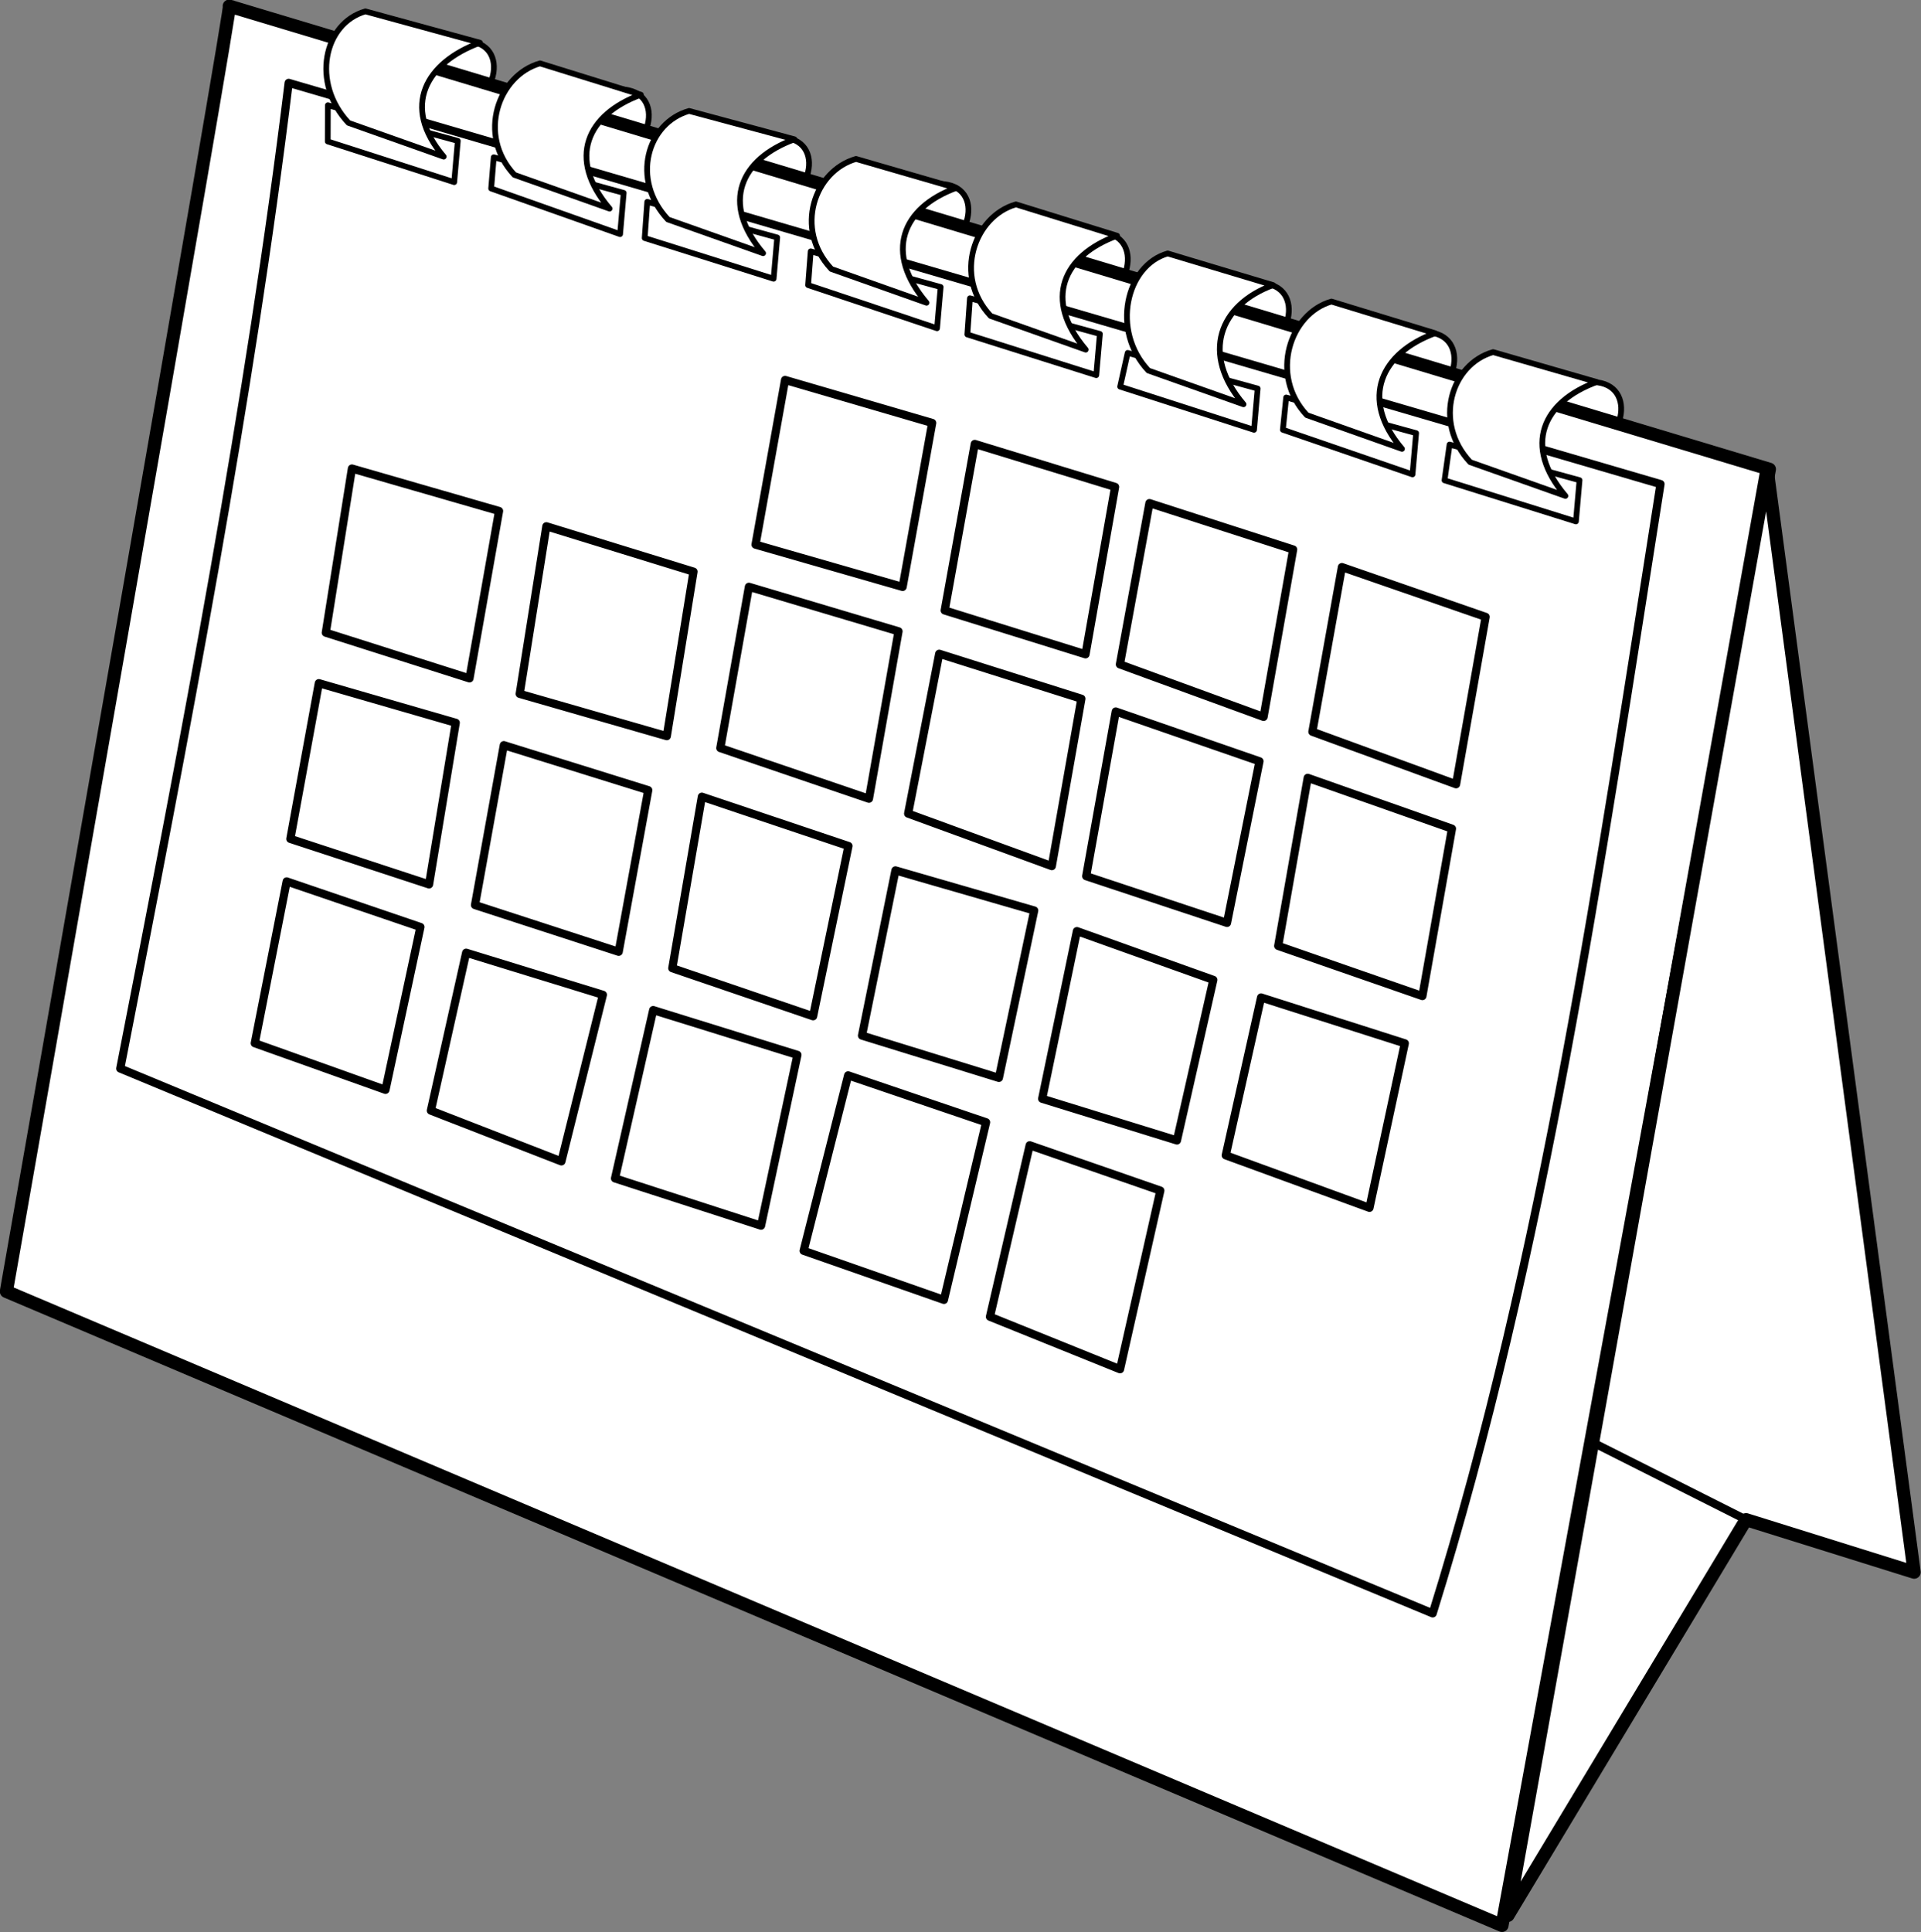 <?xml version="1.0" encoding="UTF-8" standalone="no"?>
<svg:svg
   width="660.645"
   height="664.43"
   version="1.1"
   id="svg22"
   sodipodi:docname="Calendrier.svg"
   inkscape:version="1.4.2 (ebf0e940, 2025-05-08)"
   xmlns:inkscape="http://www.inkscape.org/namespaces/inkscape"
   xmlns:sodipodi="http://sodipodi.sourceforge.net/DTD/sodipodi-0.dtd"
   xmlns:svg="http://www.w3.org/2000/svg">
  <svg:rect width="100%" height="100%" fill="#808080" stroke="none"/>
  <svg:defs
     id="defs22" />
  <sodipodi:namedview
     id="namedview22"
     pagecolor="#ffffff"
     bordercolor="#666666"
     borderopacity="1.0"
     inkscape:showpageshadow="2"
     inkscape:pageopacity="0.0"
     inkscape:pagecheckerboard="0"
     inkscape:deskcolor="#d1d1d1"
     inkscape:zoom="1.0543365"
     inkscape:cx="330.06541"
     inkscape:cy="332.43657"
     inkscape:window-width="1704"
     inkscape:window-height="1216"
     inkscape:window-x="1056"
     inkscape:window-y="2206"
     inkscape:window-maximized="0"
     inkscape:current-layer="svg22" />
  <script />
  <svg:g
     fill="#ffffff"
     stroke="#000000"
     stroke-linecap="round"
     stroke-linejoin="round"
     transform="matrix(3.423,0,0,3.423,-1006.092,-957.646)"
     id="g22">
    <svg:path
       stroke-dashoffset="3.003"
       stroke-width="0.576"
       d="m 451.942,318.42 c 6.317,-1.679 5.836,4.836 2.209,6.438 l -8.389,-3.614 z m -16.766,-5.004 c 6.317,-1.679 5.836,4.836 2.209,6.438 l -8.389,-3.614 z m -16.624,-4.926 c 6.317,-1.679 5.836,4.836 2.209,6.438 l -8.389,-3.614 z m -16.184,-5.102 c 6.317,-1.679 5.836,4.836 2.209,6.438 l -8.389,-3.614 z m -16.184,-4.838 c 6.57,-1.805 6.053,4.728 2.209,6.438 l -8.389,-3.614 z m -16.009,-4.662 c 6.57,-1.805 6.053,4.728 2.209,6.438 l -8.389,-3.614 z m -16.096,-4.838 c 6.57,-1.805 6.053,4.728 2.209,6.438 l -8.389,-3.614 z m -15.569,-4.838 c 6.57,-1.805 6.053,4.728 2.209,6.438 l -8.389,-3.614 z"
       id="path1" />
    <svg:path
       stroke-dashoffset="3.003"
       stroke-width="1.316"
       d="m 316.952,280.382 c 0.995,-3.981 -22.391,129.12 -22.391,129.12 l 150.266,63.689 26.869,-146.286 z"
       id="path2" />
    <svg:path
       stroke-dashoffset="3.003"
       stroke-width="0.822"
       d="m 322.923,288.094 c -3.9,31.879 -10.341,65.404 -16.917,99.017 L 437.862,441.843 c 11.223,-36.019 16.789,-74.866 22.888,-113.446 z"
       id="path3" />
    <svg:g
       stroke-dashoffset="1.5"
       stroke-width="0.576"
       transform="translate(0.704,-2.111)"
       id="g5">
      <svg:path
         d="m 326.156,292.453 -0.01,3.637 12.704,4.087 0.362,-4.144 z"
         id="path4" />
      <svg:path
         d="M 341.439,286.169 329.93,283.021 c -4.177,1.187 -5.477,7.18 -1.696,11.205 l 9.561,3.388 c -4.31,-5.061 -1.768,-9.46 3.645,-11.444 z"
         id="path5" />
    </svg:g>
    <svg:g
       stroke-dashoffset="1.5"
       stroke-width="0.576"
       transform="translate(17.372,3.113)"
       id="g7">
      <svg:path
         d="m 326.156,292.453 -0.259,3.139 12.953,4.585 0.362,-4.144 z"
         id="path6" />
      <svg:path
         d="m 340.941,286.169 -10.141,-3.149 c -4.177,1.187 -6.348,7.18 -2.567,11.205 l 9.561,3.388 c -4.31,-5.061 -2.265,-9.46 3.147,-11.444 z"
         id="path7" />
    </svg:g>
    <svg:g
       stroke-dashoffset="1.5"
       stroke-width="0.576"
       transform="translate(32.797,7.592)"
       id="g9">
      <svg:path
         d="m 326.156,292.453 -0.259,3.637 12.953,4.087 0.362,-4.144 z"
         id="path8" />
      <svg:path
         d="m 340.941,286.169 -10.587,-2.848 c -4.177,1.187 -5.902,6.88 -2.121,10.904 l 9.561,3.388 c -4.31,-5.061 -2.265,-9.46 3.147,-11.444 z"
         id="path9" />
    </svg:g>
    <svg:g
       stroke-dashoffset="1.5"
       stroke-width="0.576"
       transform="translate(49.217,12.567)"
       id="g11">
      <svg:path
         d="m 326.156,292.453 -0.259,3.388 12.953,4.336 0.362,-4.144 z"
         id="path10" />
      <svg:path
         d="m 340.766,286.082 -10.059,-2.915 c -4.177,1.187 -6.254,7.034 -2.473,11.059 l 9.561,3.388 c -4.31,-5.061 -2.441,-9.548 2.971,-11.532 z"
         id="path11" />
    </svg:g>
    <svg:g
       stroke-dashoffset="1.5"
       stroke-width="0.576"
       transform="translate(65.212,17.279)"
       id="g13">
      <svg:path
         d="m 326.156,292.453 -0.259,3.637 12.953,4.087 0.362,-4.144 z"
         id="path12" />
      <svg:path
         d="m 340.941,286.169 -10.163,-3.149 c -4.177,1.187 -6.327,7.18 -2.546,11.205 l 9.561,3.388 c -4.31,-5.061 -2.265,-9.46 3.147,-11.444 z"
         id="path13" />
    </svg:g>
    <svg:g
       stroke-dashoffset="1.5"
       stroke-width="0.576"
       transform="translate(81.061,22.767)"
       id="g15">
      <svg:path
         d="m 326.156,292.453 -0.756,3.388 13.451,4.336 0.362,-4.144 z"
         id="path14" />
      <svg:path
         d="m 340.766,285.642 -10.587,-3.179 c -4.177,1.187 -5.726,7.738 -1.945,11.762 l 9.561,3.388 c -4.31,-5.061 -2.441,-9.988 2.971,-11.972 z"
         id="path15" />
    </svg:g>
    <svg:g
       stroke-dashoffset="1.5"
       stroke-width="0.576"
       transform="translate(96.984,27.246)"
       id="g17">
      <svg:path
         d="m 326.156,292.453 -0.331,3.242 13.026,4.482 0.362,-4.144 z"
         id="path16" />
      <svg:path
         d="m 341.117,285.994 -10.411,-3.179 c -4.177,1.187 -6.254,7.386 -2.473,11.411 l 9.561,3.388 c -4.31,-5.061 -2.09,-9.636 3.323,-11.62 z"
         id="path17" />
    </svg:g>
    <svg:g
       stroke-dashoffset="1.5"
       stroke-width="0.576"
       transform="translate(113.403,31.973)"
       id="g19">
      <svg:path
         d="m 326.156,292.453 -0.507,3.594 13.202,4.13 0.362,-4.144 z"
         id="path18" />
      <svg:path
         d="m 340.941,286.169 -10.411,-3.003 c -4.177,1.187 -6.078,7.034 -2.297,11.059 l 9.561,3.388 c -4.31,-5.061 -2.265,-9.46 3.147,-11.444 z"
         id="path19" />
    </svg:g>
    <svg:path
       stroke-dashoffset="3.003"
       stroke-width="0.822"
       d="m 409.403,330.309 -2.967,16.201 14.437,5.274 2.97,-16.816 z m 19.341,6.427 -2.967,16.543 14.437,5.274 2.97,-16.816 z m -36.889,-12.371 -3.019,16.727 14.147,4.406 2.97,-16.816 z m -19.058,-6.427 -2.967,16.543 14.779,4.248 2.97,-16.474 z m 33.222,33.305 -2.967,16.543 14.147,4.695 3.26,-16.237 z m 19.288,6.664 -2.967,16.885 14.489,5.037 2.97,-16.816 z m -37.023,-12.464 -3.122,16.058 14.437,5.274 2.97,-16.816 z m -19.12,-6.727 -2.874,16.201 14.934,5.088 2.97,-16.816 z m 32.956,34.591 -3.492,16.84 13.542,4.188 3.654,-16.132 z m 18.499,6.664 -3.545,15.859 14.437,5.274 3.549,-16.527 z m -36.732,-12.766 -3.361,16.596 13.753,4.248 3.549,-16.816 z m -19.452,-7.401 -2.967,17.227 14.147,4.827 3.549,-17.105 z m 14.696,27.992 -4.466,17.622 14.095,4.932 4.233,-17.842 z m -19.584,-6.558 -3.835,16.91 14.673,4.749 3.654,-17.158 z m -10.733,-48.6 -2.677,16.833 14.779,4.248 2.681,-16.527 z m -4.274,21.988 -2.896,16.061 14.437,4.695 2.97,-16.237 z m -3.786,20.851 -3.545,15.859 13.115,5.1 4.168,-16.735 z m -18.032,-7.164 -3.203,16.254 13.132,4.683 3.508,-16.359 z m 3.231,-19.914 -2.862,15.641 13.937,4.572 2.681,-16.237 z m 3.326,-21.564 -2.625,16.491 14.437,4.59 2.97,-16.816 z m 68.094,67.983 -3.992,17.227 13.069,5.274 4.049,-17.947 z"
       id="path20" />
    <svg:path
       stroke-dashoffset="3.003"
       stroke-width="1.316"
       d="m 445.424,472.186 c 2.111,-3.518 23.925,-39.757 23.925,-39.757 l 16.888,5.278 L 471.459,326.877 Z"
       id="path21" />
    <svg:path
       stroke-dashoffset="3.003"
       stroke-width="0.822"
       d="m 469.348,432.428 -15.644,-7.879"
       id="path22" />
  </svg:g>
</svg:svg>
